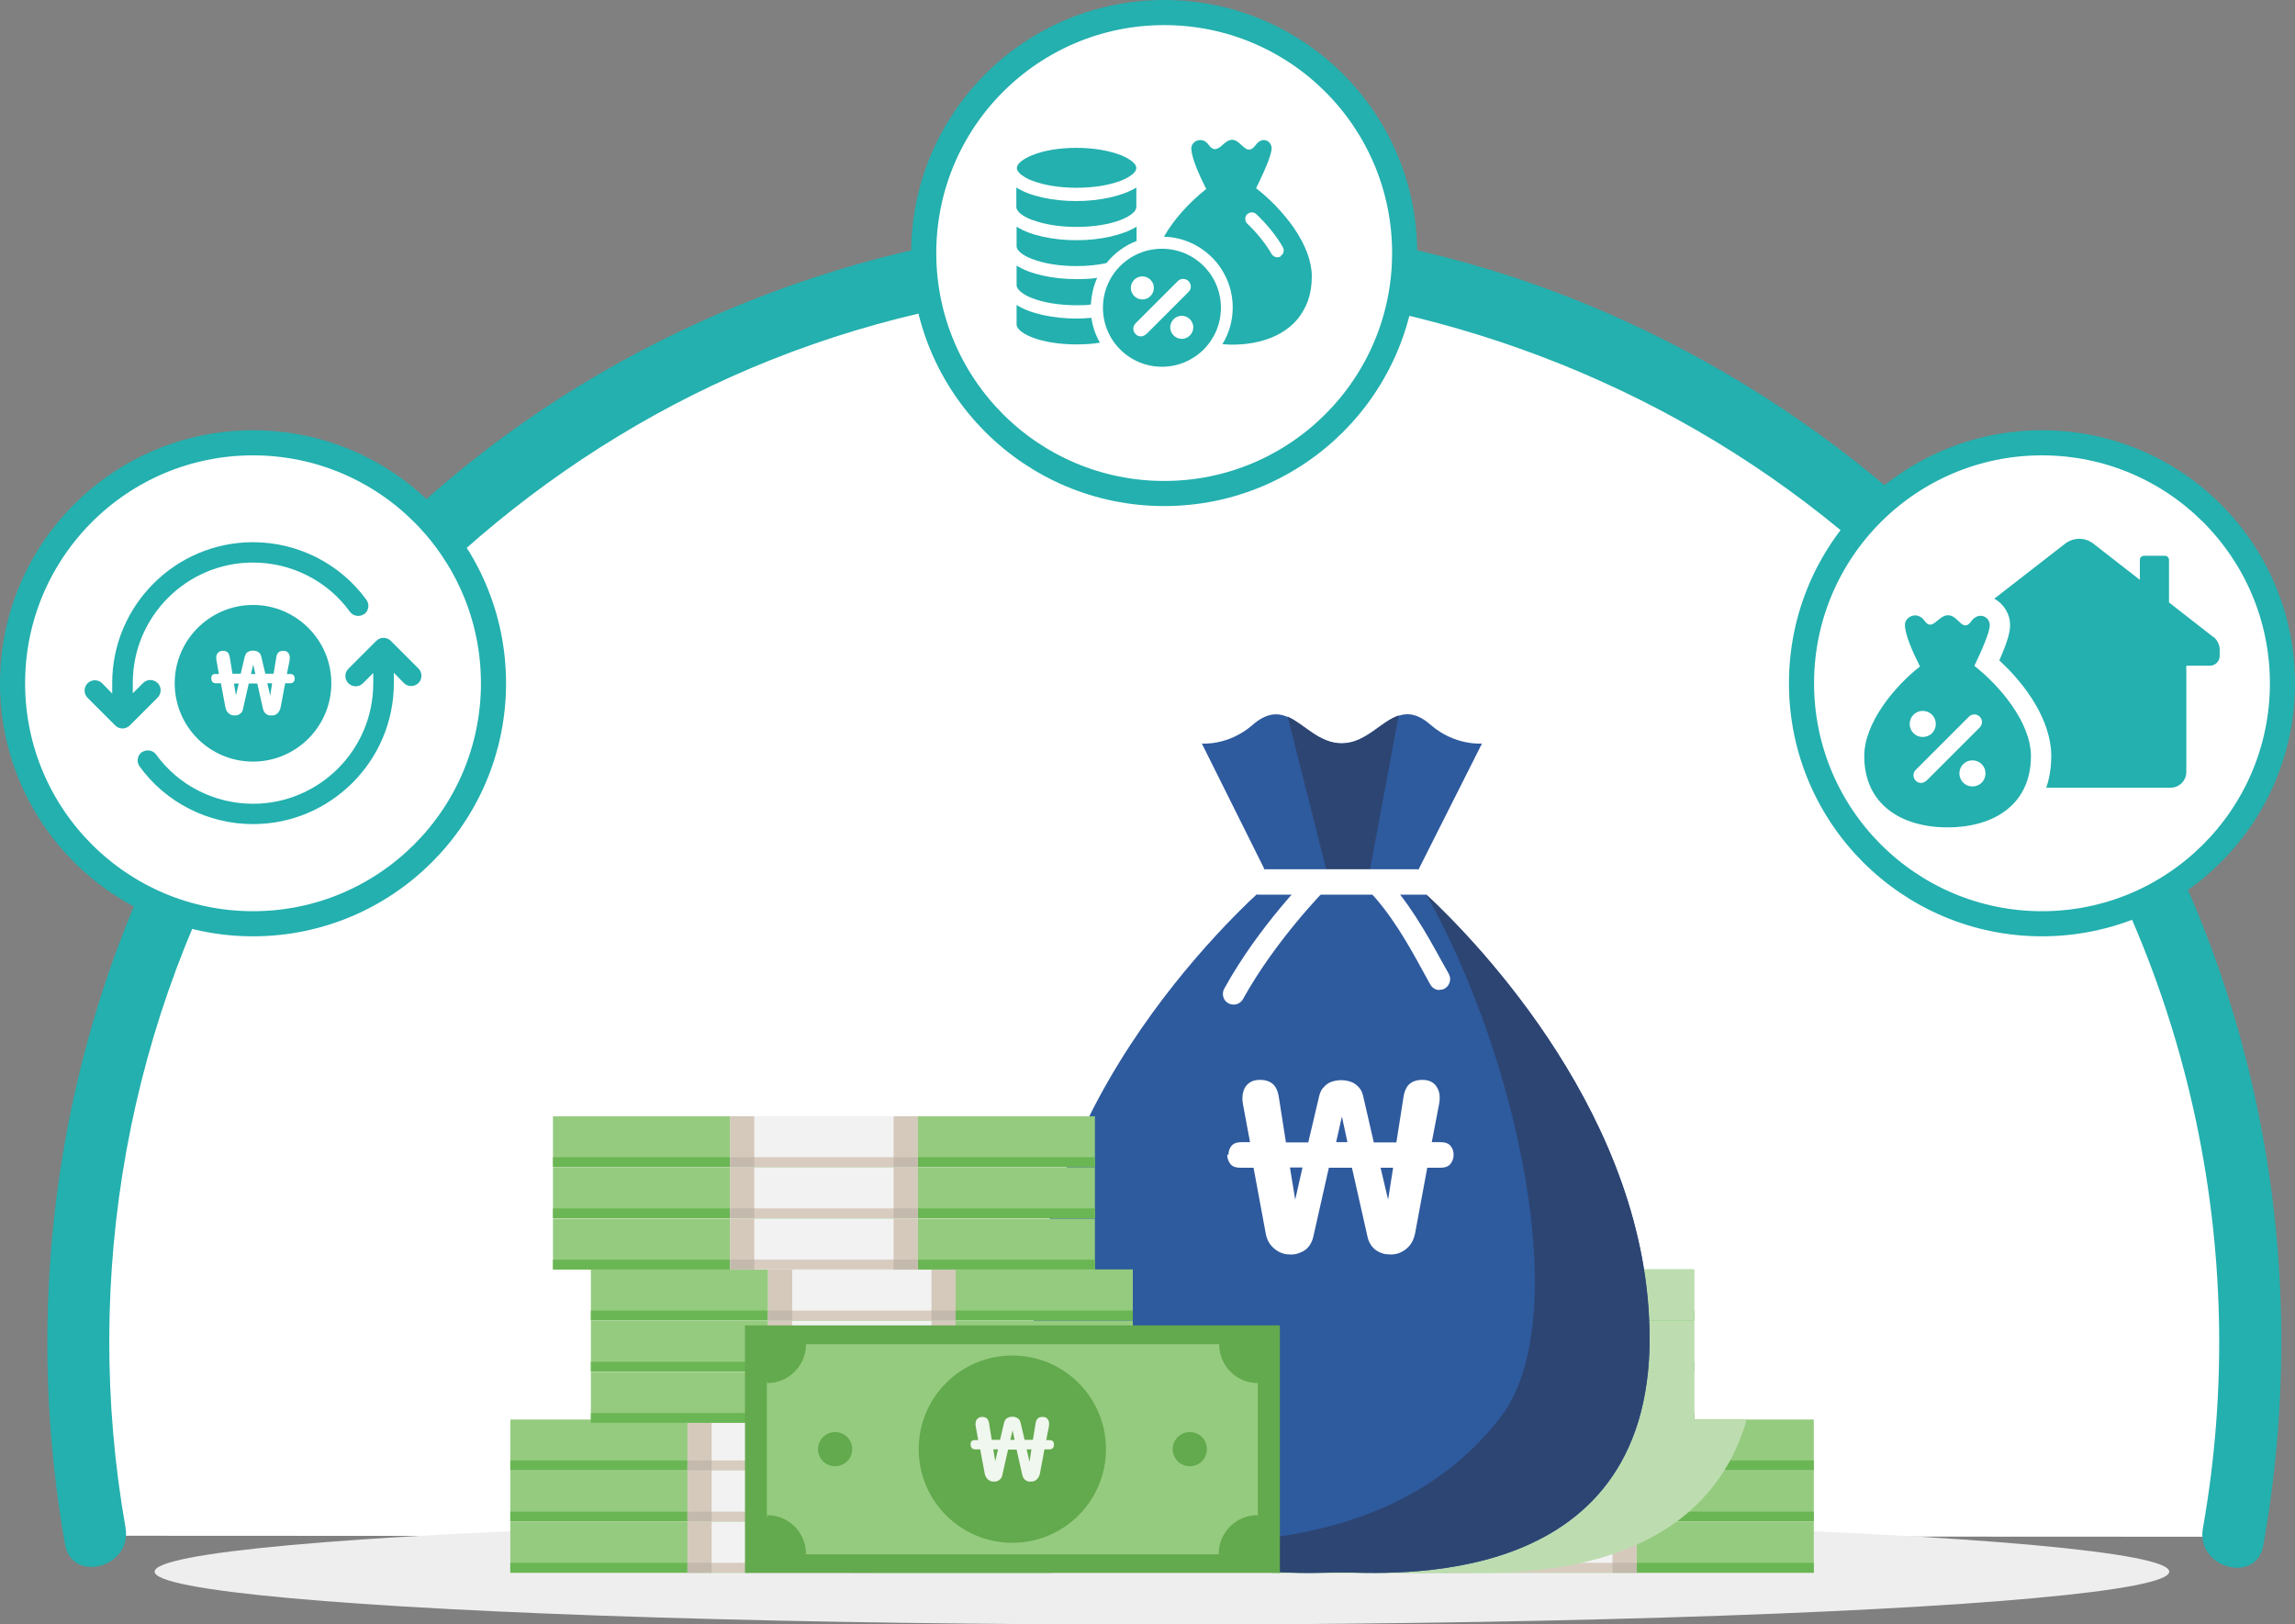<?xml version="1.0" encoding="UTF-8"?>
<svg xmlns="http://www.w3.org/2000/svg" viewBox="0 0 91.43 64.71">
  <rect x="0" y="0" width="91.43" height="64.71" fill="#808080" stroke="none"/>
  <defs>
    <style>
      .cls-1 {
        fill: #f2f2f2;
      }

      .cls-1, .cls-2, .cls-3, .cls-4, .cls-5, .cls-6, .cls-7, .cls-8, .cls-9, .cls-10, .cls-11, .cls-12, .cls-13 {
        stroke-width: 0px;
      }

      .cls-14 {
        opacity: .9;
      }

      .cls-15 {
        isolation: isolate;
      }

      .cls-16 {
        stroke: #23b0ae;
        stroke-miterlimit: 10;
      }

      .cls-16, .cls-10 {
        fill: #fff;
      }

      .cls-2 {
        fill: #bdddb0;
      }

      .cls-3 {
        fill: #95cb7f;
      }

      .cls-4 {
        fill: #d8cbbf;
      }

      .cls-5 {
        fill: #23b0ae;
      }

      .cls-6 {
        fill: #2e5a9e;
      }

      .cls-7 {
        fill: #efeeef;
      }

      .cls-8 {
        fill: #c3b9ac;
      }

      .cls-9 {
        fill: #2d4572;
      }

      .cls-11 {
        fill: #d5c9bc;
      }

      .cls-17 {
        mix-blend-mode: multiply;
      }

      .cls-12 {
        fill: #63a94d;
      }

      .cls-13 {
        fill: #6ab654;
      }
    </style>
  </defs>
  <g class="cls-15">
    <g id="_레이어_2" data-name="레이어 2">
      <g id="_레이어_1-2" data-name="레이어 1">
        <g>
          <g>
            <g>
              <path class="cls-10" d="M3.8,61.18c-.46-2.53-.7-5.14-.7-7.81C3.09,29.46,22.48,10.08,46.38,10.08s43.29,19.38,43.29,43.29c0,2.68-.24,5.31-.71,7.85"/>
              <path class="cls-5" d="M5,60.85c-1.76-9.98.09-20.38,5.31-29.08,4.68-7.81,11.94-14.06,20.4-17.43,17.77-7.08,38.72-1.06,49.86,14.55,6.59,9.23,9.17,20.83,7.19,32-.28,1.57,2.13,2.25,2.41.66,1.89-10.66.03-21.73-5.55-31.04-4.98-8.31-12.63-14.81-21.59-18.46-9.4-3.83-20.14-4.25-29.83-1.24S15.8,19.62,10.14,27.49C3.08,37.3.5,49.67,2.59,61.52c.28,1.58,2.69.91,2.41-.66h0Z"/>
            </g>
            <circle class="cls-16" cx="46.38" cy="10.08" r="9.58"/>
            <circle class="cls-16" cx="10.08" cy="27.22" r="9.58"/>
            <circle class="cls-16" cx="81.35" cy="27.22" r="9.58"/>
            <g>
              <path class="cls-5" d="M51.54,9.07c-.39-.56-.92-1.12-1.46-1.54l-.03-.02v-.03c.41-.83.61-1.36.61-1.57,0-.18-.14-.33-.31-.33-.12,0-.23.07-.32.19-.09.13-.18.19-.27.19-.11,0-.2-.09-.3-.18-.11-.1-.22-.21-.37-.21s-.27.1-.38.2c-.1.09-.2.17-.31.17-.09,0-.17-.06-.25-.17-.11-.16-.24-.19-.33-.19-.19,0-.36.15-.36.32,0,.38.32,1.08.58,1.6l.02.03-.03.02c-.66.52-1.28,1.21-1.66,1.88,1.52.04,2.74,1.29,2.74,2.82,0,.52-.14,1.02-.41,1.46.12.01.24.02.37.02.92,0,1.7-.23,2.26-.67.3-.23.52-.52.68-.85.17-.35.25-.76.25-1.21,0-.58-.25-1.25-.72-1.93ZM51.02,10.22s-.08.03-.13.03c-.09,0-.18-.05-.23-.13-.23-.4-.57-.83-.97-1.21-.05-.05-.08-.11-.08-.19,0-.07.02-.13.07-.18.05-.05.12-.08.19-.08.07,0,.13.03.18.07.43.41.81.88,1.06,1.32.07.13.02.29-.1.35Z"/>
              <path class="cls-5" d="M42.89,12.69c-.95,0-1.86-.2-2.39-.54v.78c0,.13.16.33.62.51.46.18,1.09.28,1.76.28.34,0,.66-.02.94-.07-.18-.31-.29-.64-.34-.99-.21.02-.41.03-.6.03Z"/>
              <path class="cls-5" d="M40.66,11.62c.11.09.27.19.47.26.46.18,1.09.28,1.76.28.21,0,.4,0,.57-.03.02-.37.1-.73.25-1.06-.26.04-.54.05-.82.05-.95,0-1.86-.2-2.39-.54v.78c0,.08.05.16.15.25Z"/>
              <path class="cls-5" d="M41.13,10.32c.46.18,1.09.28,1.76.28.42,0,.82-.04,1.19-.12.32-.4.73-.7,1.2-.88v-.57c-.53.33-1.43.54-2.39.54s-1.86-.2-2.39-.54v.78c0,.13.16.33.62.51Z"/>
              <path class="cls-5" d="M41.13,8.76c.46.18,1.09.28,1.76.28s1.3-.1,1.76-.28c.46-.18.62-.38.62-.51v-.78c-.53.33-1.43.54-2.39.54s-1.86-.2-2.39-.54v.78c0,.13.16.33.62.51Z"/>
              <path class="cls-5" d="M40.66,6.94c.11.09.27.19.47.26.46.18,1.09.28,1.76.28s1.3-.1,1.76-.28c.2-.08.36-.17.47-.26.1-.09.15-.17.15-.25,0-.16-.24-.36-.62-.51-.46-.18-1.09-.29-1.76-.29s-1.3.1-1.76.29c-.38.15-.62.35-.62.51,0,.08.05.16.15.25Z"/>
              <path class="cls-5" d="M46.29,9.91c-1.3,0-2.35,1.05-2.35,2.35s1.05,2.35,2.35,2.35,2.35-1.05,2.35-2.35-1.05-2.35-2.35-2.35ZM45.51,11.01c.25,0,.46.21.46.46s-.21.46-.46.46-.46-.21-.46-.46.21-.46.46-.46ZM45.66,13.31c-.06.06-.13.09-.21.09s-.16-.03-.21-.09c-.12-.12-.12-.31,0-.43l1.68-1.68c.12-.12.31-.12.43,0,.12.12.12.31,0,.43l-1.68,1.68ZM47.08,13.5c-.25,0-.46-.21-.46-.46s.21-.46.46-.46.46.21.46.46-.21.46-.46.46Z"/>
            </g>
            <g>
              <path class="cls-5" d="M88.18,25.38l-1.77-1.38v-1.7c0-.09-.08-.16-.16-.16h-.84c-.09,0-.16.08-.16.16v.8l-1.85-1.44c-.33-.26-.79-.26-1.13,0l-2.82,2.19c.37.2.63.6.63,1.05,0,.23-.06.57-.43,1.41,1.04.95,2.07,2.38,2.07,3.81,0,.46-.07.88-.2,1.26h4.95c.35,0,.63-.28.63-.63v-4.23h.94c.22,0,.39-.18.39-.39v-.25c0-.19-.09-.38-.25-.51Z"/>
              <path class="cls-5" d="M78.65,26.54c.29-.61.62-1.35.62-1.63,0-.36-.45-.55-.73-.17-.36.5-.51-.23-.93-.23-.41,0-.62.67-.94.22-.29-.41-.78-.16-.78.16,0,.39.31,1.09.6,1.66-1,.78-2.22,2.24-2.22,3.57,0,1.93,1.48,2.84,3.32,2.84s3.32-.91,3.32-2.84c0-1.34-1.25-2.81-2.25-3.59ZM76.6,28.32c.29,0,.52.23.52.52s-.23.52-.52.52-.52-.23-.52-.52.23-.52.52-.52ZM76.74,31.1c-.06.06-.14.09-.21.09s-.16-.03-.21-.09c-.12-.12-.12-.31,0-.43l2.12-2.12c.12-.12.31-.12.43,0,.12.12.12.31,0,.43l-2.12,2.12ZM78.58,31.33c-.29,0-.52-.23-.52-.52s.23-.52.52-.52.52.23.52.52-.23.52-.52.52Z"/>
            </g>
            <g>
              <g>
                <g>
                  <path class="cls-5" d="M14.51,24.47c.18-.14.22-.39.09-.57-1.04-1.44-2.73-2.3-4.52-2.3-3.09,0-5.61,2.52-5.61,5.61v.42s-.4-.41-.4-.41c-.16-.16-.42-.16-.58,0h0c-.16.16-.16.42,0,.58l1.1,1.1c.16.16.42.16.58,0l1.11-1.11c.16-.16.16-.42,0-.58h0c-.16-.16-.42-.16-.58,0l-.41.41v-.42c0-2.64,2.15-4.79,4.79-4.79,1.53,0,2.97.73,3.86,1.96.13.18.39.22.57.09Z"/>
                  <path class="cls-5" d="M5.65,29.96c-.18.14-.22.39-.09.57,1.04,1.44,2.73,2.3,4.52,2.3,3.09,0,5.61-2.52,5.61-5.61v-.42s.4.41.4.41c.16.16.42.16.58,0h0c.16-.16.16-.42,0-.58l-1.1-1.1c-.16-.16-.42-.16-.58,0l-1.11,1.11c-.16.16-.16.42,0,.58h0c.16.16.42.16.58,0l.41-.41v.42c0,2.64-2.15,4.79-4.79,4.79-1.53,0-2.97-.73-3.86-1.96-.13-.18-.39-.22-.57-.09Z"/>
                </g>
                <path class="cls-5" d="M10.08,24.1c-1.72,0-3.12,1.4-3.12,3.12,0,1.72,1.39,3.12,3.12,3.12,1.72,0,3.12-1.4,3.12-3.12,0-1.72-1.4-3.12-3.12-3.12Z"/>
              </g>
              <path class="cls-10" d="M8.41,27.03s.01-.09.04-.13c.03-.04.08-.05.15-.05h.12l-.1-.56c-.02-.1,0-.18.03-.24.04-.06.09-.1.17-.12.08-.01.15,0,.21.03s.1.1.12.2l.11.68h.33l.16-.68s.03-.09.05-.12c.02-.03.05-.06.08-.07.03-.02.06-.03.1-.04s.07-.01.1-.01.06,0,.1.01.07.02.1.04.06.04.08.07c.02.03.04.07.05.12l.16.68h.33l.11-.68c.02-.1.06-.16.12-.2.06-.03.13-.04.21-.03.08.01.13.05.17.12.04.06.04.14.03.24l-.11.56h.12c.07,0,.12.02.15.05.03.04.04.08.04.13s-.01.09-.04.13c-.03.04-.08.06-.15.06h-.19l-.18.96c-.02.1-.06.17-.12.23-.06.06-.13.09-.2.09-.04,0-.08,0-.12,0-.04,0-.08-.02-.11-.04-.04-.02-.07-.05-.09-.08-.03-.04-.05-.08-.06-.13l-.23-1.02h-.34l-.23,1.02c-.01.05-.03.1-.06.13-.03.04-.06.06-.09.08-.04.02-.07.03-.11.04-.04,0-.08,0-.12,0-.07,0-.14-.04-.2-.09-.06-.06-.1-.13-.12-.23l-.18-.96h-.19c-.07,0-.12-.02-.15-.06-.03-.04-.04-.08-.04-.13ZM9.4,27.7l.11-.47h-.19l.08.47ZM10,26.85h.17l-.08-.38-.09.38ZM10.77,27.69l.07-.47h-.19l.11.47Z"/>
            </g>
          </g>
          <g>
            <ellipse class="cls-7" cx="46.29" cy="62.61" rx="40.13" ry="2.11"/>
            <g>
              <g>
                <rect class="cls-3" x="50.67" y="60.63" width="21.59" height="2.03"/>
                <rect class="cls-13" x="50.67" y="62.26" width="21.59" height=".39"/>
                <rect class="cls-1" x="57.73" y="60.63" width="7.46" height="2.03"/>
                <rect class="cls-4" x="57.73" y="62.26" width="7.46" height=".39"/>
                <rect class="cls-11" x="57.73" y="60.63" width=".96" height="2.03"/>
                <rect class="cls-11" x="64.24" y="60.63" width=".96" height="2.03"/>
                <rect class="cls-8" x="57.73" y="62.26" width=".96" height=".39"/>
                <rect class="cls-8" x="64.24" y="62.26" width=".96" height=".39"/>
              </g>
              <g>
                <rect class="cls-3" x="50.67" y="58.59" width="21.59" height="2.03"/>
                <rect class="cls-13" x="50.67" y="60.22" width="21.59" height=".39"/>
                <rect class="cls-1" x="57.73" y="58.59" width="7.46" height="2.03"/>
                <rect class="cls-4" x="57.73" y="60.22" width="7.46" height=".39"/>
                <rect class="cls-11" x="57.73" y="58.59" width=".96" height="2.03"/>
                <rect class="cls-11" x="64.24" y="58.59" width=".96" height="2.03"/>
                <rect class="cls-8" x="57.73" y="60.22" width=".96" height=".39"/>
                <rect class="cls-8" x="64.24" y="60.22" width=".96" height=".39"/>
              </g>
              <g>
                <rect class="cls-3" x="50.67" y="56.55" width="21.59" height="2.03"/>
                <rect class="cls-13" x="50.67" y="58.18" width="21.59" height=".39"/>
                <rect class="cls-1" x="57.73" y="56.55" width="7.46" height="2.03"/>
                <rect class="cls-4" x="57.73" y="58.18" width="7.46" height=".39"/>
                <rect class="cls-11" x="57.73" y="56.55" width=".96" height="2.03"/>
                <rect class="cls-11" x="64.24" y="56.55" width=".96" height="2.03"/>
                <rect class="cls-8" x="57.73" y="58.18" width=".96" height=".39"/>
                <rect class="cls-8" x="64.24" y="58.18" width=".96" height=".39"/>
              </g>
            </g>
            <g>
              <g>
                <rect class="cls-3" x="45.9" y="54.65" width="21.59" height="2.03"/>
                <rect class="cls-13" x="45.9" y="56.29" width="21.59" height=".4"/>
                <rect class="cls-1" x="52.97" y="54.65" width="7.46" height="2.03"/>
                <rect class="cls-4" x="52.97" y="56.29" width="7.46" height=".39"/>
                <rect class="cls-11" x="52.97" y="54.65" width=".96" height="2.03"/>
                <rect class="cls-11" x="59.47" y="54.65" width=".96" height="2.03"/>
                <rect class="cls-8" x="52.97" y="56.29" width=".96" height=".39"/>
                <rect class="cls-8" x="59.47" y="56.29" width=".96" height=".39"/>
              </g>
              <g>
                <rect class="cls-3" x="45.9" y="52.61" width="21.59" height="2.03"/>
                <rect class="cls-13" x="45.9" y="54.25" width="21.59" height=".39"/>
                <rect class="cls-1" x="52.97" y="52.61" width="7.46" height="2.03"/>
                <rect class="cls-4" x="52.97" y="54.25" width="7.46" height=".39"/>
                <rect class="cls-11" x="52.97" y="52.61" width=".96" height="2.03"/>
                <rect class="cls-11" x="59.47" y="52.61" width=".96" height="2.03"/>
                <rect class="cls-8" x="52.97" y="54.25" width=".96" height=".39"/>
                <rect class="cls-8" x="59.47" y="54.25" width=".96" height=".39"/>
              </g>
              <g>
                <rect class="cls-3" x="45.9" y="50.57" width="21.59" height="2.03"/>
                <rect class="cls-13" x="45.9" y="52.21" width="21.59" height=".4"/>
                <rect class="cls-1" x="52.97" y="50.57" width="7.46" height="2.03"/>
                <rect class="cls-4" x="52.97" y="52.21" width="7.46" height=".4"/>
                <rect class="cls-11" x="52.97" y="50.57" width=".96" height="2.03"/>
                <rect class="cls-11" x="59.47" y="50.57" width=".96" height="2.03"/>
                <rect class="cls-8" x="52.97" y="52.21" width=".96" height=".4"/>
                <rect class="cls-8" x="59.47" y="52.21" width=".96" height=".4"/>
              </g>
            </g>
            <g class="cls-17">
              <rect class="cls-2" x="45.9" y="50.57" width="21.59" height="2.03"/>
              <rect class="cls-2" x="45.9" y="52.61" width="21.59" height="2.03"/>
              <path class="cls-2" d="M67.49,56.55v-1.9h-21.59v1.98s.01.04.02.06c.75,2.41,2.31,3.85,4.07,4.72.22.11.45.21.68.3.61.24,1.23.43,1.84.56,1.49.33,2.91.39,3.94.39.58,0,1.03-.02,1.29-.02h0c.21,0,.54.01.96.02.11,0,.22,0,.33,0,1.02,0,2.45-.06,3.94-.39,0,0,0,0,0,0,.42-.1.85-.21,1.28-.36.32-.11.64-.23.96-.38.54-.24,1.07-.54,1.56-.9,0,0,0,0,.01,0,.17-.12.33-.26.49-.39.53-.46,1-1,1.41-1.64,0,0,0,0,0,0,.08-.13.16-.26.23-.39.27-.49.49-1.03.67-1.64h-2.08Z"/>
            </g>
            <path class="cls-6" d="M65.72,53.3c0,10.23-10.54,9.34-12.28,9.34-.97,0-4.65.28-7.74-1.24-2.46-1.21-4.54-3.56-4.54-8.1,0-10.23,9.47-18.18,9.47-18.18h5.61s.21.18.57.51c2.05,1.91,8.9,8.97,8.9,17.67Z"/>
            <path class="cls-6" d="M59.04,29.62l-2.79,5.54h-5.61l-2.76-5.54s1.05.1,2.02-.74c.56-.49,1-.49,1.4-.32.66.29,1.25,1.06,2.15,1.06.96,0,1.56-.88,2.28-1.11.37-.12.77-.07,1.27.37.97.84,2.04.74,2.04.74Z"/>
            <path class="cls-10" d="M49.14,40.02c-.07,0-.14-.02-.2-.05-.21-.11-.28-.37-.17-.58,1.37-2.49,3.38-4.51,3.47-4.59.17-.17.43-.17.6,0,.17.17.17.43,0,.6-.02.02-2.01,2.03-3.32,4.4-.08.14-.22.22-.37.22Z"/>
            <path class="cls-10" d="M57.35,39.44c-.15,0-.29-.08-.37-.22-.09-.16-.18-.33-.28-.51-.57-1.04-1.28-2.33-2.26-3.32-.16-.17-.16-.44,0-.6.17-.16.44-.16.6,0,1.06,1.07,1.8,2.42,2.4,3.51.1.18.19.34.28.5.11.2.04.46-.16.58-.07.04-.14.05-.21.05Z"/>
            <path class="cls-9" d="M65.72,53.3c0,10.23-10.54,9.34-12.28,9.34-.97,0-4.65.28-7.74-1.24,6.01.34,10.99-.98,14.05-4.9,3.06-3.92.64-14.55-2.93-20.87,2.05,1.91,8.9,8.97,8.9,17.67Z"/>
            <path class="cls-9" d="M55.72,28.51l-1.24,6.65-.04.23-1.28-.23-.2-.04c-.63-2.5-1.26-4.97-1.66-6.57.66.29,1.25,1.06,2.15,1.06.96,0,1.56-.88,2.28-1.11Z"/>
            <polygon class="cls-10" points="56.82 35.64 50.07 35.64 50.39 34.63 56.49 34.63 56.82 35.64"/>
            <g>
              <g>
                <rect class="cls-3" x="20.33" y="60.63" width="21.59" height="2.03"/>
                <rect class="cls-13" x="20.33" y="62.26" width="21.59" height=".39"/>
                <rect class="cls-1" x="27.39" y="60.63" width="7.46" height="2.03"/>
                <rect class="cls-4" x="27.39" y="62.26" width="7.46" height=".39"/>
                <rect class="cls-11" x="27.39" y="60.63" width=".96" height="2.03"/>
                <rect class="cls-11" x="33.9" y="60.63" width=".96" height="2.03"/>
                <rect class="cls-8" x="27.39" y="62.26" width=".96" height=".39"/>
                <rect class="cls-8" x="33.9" y="62.26" width=".96" height=".39"/>
              </g>
              <g>
                <rect class="cls-3" x="20.33" y="58.59" width="21.59" height="2.03"/>
                <rect class="cls-13" x="20.33" y="60.22" width="21.59" height=".39"/>
                <rect class="cls-1" x="27.39" y="58.59" width="7.46" height="2.03"/>
                <rect class="cls-4" x="27.39" y="60.22" width="7.46" height=".39"/>
                <rect class="cls-11" x="27.39" y="58.59" width=".96" height="2.03"/>
                <rect class="cls-11" x="33.9" y="58.59" width=".96" height="2.03"/>
                <rect class="cls-8" x="27.39" y="60.22" width=".96" height=".39"/>
                <rect class="cls-8" x="33.9" y="60.22" width=".96" height=".39"/>
              </g>
              <g>
                <rect class="cls-3" x="20.33" y="56.55" width="21.59" height="2.03"/>
                <rect class="cls-13" x="20.33" y="58.18" width="21.59" height=".39"/>
                <rect class="cls-1" x="27.39" y="56.55" width="7.46" height="2.03"/>
                <rect class="cls-4" x="27.39" y="58.18" width="7.46" height=".39"/>
                <rect class="cls-11" x="27.39" y="56.55" width=".96" height="2.03"/>
                <rect class="cls-11" x="33.9" y="56.55" width=".96" height="2.03"/>
                <rect class="cls-8" x="27.39" y="58.18" width=".96" height=".39"/>
                <rect class="cls-8" x="33.9" y="58.18" width=".96" height=".39"/>
              </g>
            </g>
            <g>
              <g>
                <rect class="cls-3" x="23.54" y="54.65" width="21.59" height="2.03"/>
                <rect class="cls-13" x="23.54" y="56.29" width="21.59" height=".39"/>
                <rect class="cls-1" x="30.6" y="54.65" width="7.46" height="2.03"/>
                <rect class="cls-4" x="30.6" y="56.29" width="7.46" height=".39"/>
                <rect class="cls-11" x="30.6" y="54.65" width=".96" height="2.03"/>
                <rect class="cls-11" x="37.11" y="54.65" width=".96" height="2.03"/>
                <rect class="cls-8" x="30.6" y="56.29" width=".96" height=".39"/>
                <rect class="cls-8" x="37.11" y="56.29" width=".96" height=".39"/>
              </g>
              <g>
                <rect class="cls-3" x="23.54" y="52.61" width="21.59" height="2.03"/>
                <rect class="cls-13" x="23.54" y="54.25" width="21.59" height=".39"/>
                <rect class="cls-1" x="30.6" y="52.61" width="7.46" height="2.03"/>
                <rect class="cls-4" x="30.6" y="54.25" width="7.46" height=".39"/>
                <rect class="cls-11" x="30.6" y="52.61" width=".96" height="2.03"/>
                <rect class="cls-11" x="37.11" y="52.61" width=".96" height="2.03"/>
                <rect class="cls-8" x="30.6" y="54.25" width=".96" height=".39"/>
                <rect class="cls-8" x="37.11" y="54.25" width=".96" height=".39"/>
              </g>
              <g>
                <rect class="cls-3" x="23.54" y="50.57" width="21.59" height="2.03"/>
                <rect class="cls-13" x="23.54" y="52.21" width="21.59" height=".39"/>
                <rect class="cls-1" x="30.6" y="50.57" width="7.46" height="2.03"/>
                <rect class="cls-4" x="30.6" y="52.21" width="7.46" height=".39"/>
                <rect class="cls-11" x="30.6" y="50.57" width=".96" height="2.03"/>
                <rect class="cls-11" x="37.11" y="50.57" width=".96" height="2.03"/>
                <rect class="cls-8" x="30.6" y="52.21" width=".96" height=".39"/>
                <rect class="cls-8" x="37.11" y="52.21" width=".96" height=".39"/>
              </g>
            </g>
            <g>
              <g>
                <rect class="cls-3" x="22.03" y="48.55" width="21.59" height="2.03"/>
                <rect class="cls-13" x="22.03" y="50.18" width="21.59" height=".39"/>
                <rect class="cls-1" x="29.09" y="48.55" width="7.46" height="2.03"/>
                <rect class="cls-4" x="29.09" y="50.18" width="7.46" height=".39"/>
                <rect class="cls-11" x="29.09" y="48.55" width=".96" height="2.03"/>
                <rect class="cls-11" x="35.6" y="48.55" width=".96" height="2.03"/>
                <rect class="cls-8" x="29.09" y="50.18" width=".96" height=".39"/>
                <rect class="cls-8" x="35.6" y="50.18" width=".96" height=".39"/>
              </g>
              <g>
                <rect class="cls-3" x="22.03" y="46.51" width="21.59" height="2.03"/>
                <rect class="cls-13" x="22.03" y="48.14" width="21.59" height=".39"/>
                <rect class="cls-1" x="29.09" y="46.51" width="7.46" height="2.03"/>
                <rect class="cls-4" x="29.09" y="48.14" width="7.46" height=".39"/>
                <rect class="cls-11" x="29.09" y="46.51" width=".96" height="2.03"/>
                <rect class="cls-11" x="35.6" y="46.51" width=".96" height="2.03"/>
                <rect class="cls-8" x="29.09" y="48.14" width=".96" height=".39"/>
                <rect class="cls-8" x="35.6" y="48.14" width=".96" height=".39"/>
              </g>
              <g>
                <rect class="cls-3" x="22.03" y="44.47" width="21.59" height="2.03"/>
                <rect class="cls-13" x="22.03" y="46.1" width="21.59" height=".39"/>
                <rect class="cls-1" x="29.09" y="44.47" width="7.46" height="2.03"/>
                <rect class="cls-4" x="29.09" y="46.1" width="7.46" height=".39"/>
                <rect class="cls-11" x="29.09" y="44.47" width=".96" height="2.03"/>
                <rect class="cls-11" x="35.6" y="44.47" width=".96" height="2.03"/>
                <rect class="cls-8" x="29.09" y="46.1" width=".96" height=".39"/>
                <rect class="cls-8" x="35.6" y="46.1" width=".96" height=".39"/>
              </g>
            </g>
            <g>
              <rect class="cls-12" x="29.68" y="52.8" width="21.31" height="9.86"/>
              <rect class="cls-3" x="30.55" y="53.55" width="19.56" height="8.37"/>
              <circle class="cls-12" cx="40.33" cy="57.73" r="3.73"/>
              <g>
                <path class="cls-12" d="M32.59,57.73c0-.37.3-.68.68-.68s.68.3.68.68-.3.68-.68.68-.68-.3-.68-.68Z"/>
                <path class="cls-12" d="M46.72,57.73c0-.37.3-.68.68-.68s.68.3.68.68-.3.68-.68.68-.68-.3-.68-.68Z"/>
              </g>
              <path class="cls-12" d="M32.11,53.55c0,.86-.7,1.55-1.55,1.55l-.27-1.89,1.82.33Z"/>
              <path class="cls-12" d="M50.49,53.21l-.37,1.89c-.86,0-1.55-.69-1.55-1.55l1.93-.33Z"/>
              <path class="cls-12" d="M32.11,61.91l-1.82.26.27-1.81c.86,0,1.55.69,1.55,1.55Z"/>
              <path class="cls-12" d="M50.11,60.36l.37,1.81-1.93-.26c0-.86.69-1.55,1.55-1.55Z"/>
            </g>
            <path class="cls-10" d="M48.94,46c0-.13.04-.25.12-.35.08-.1.21-.15.41-.15h.33l-.28-1.5c-.05-.26-.02-.48.07-.66.1-.17.25-.28.46-.31.22-.03.41,0,.57.09s.27.27.32.54l.29,1.85h.89l.43-1.83c.03-.13.08-.24.14-.32.07-.08.14-.15.22-.2.08-.05.17-.08.26-.1s.18-.03.26-.03.17.01.26.03.18.05.26.1.16.12.22.2c.07.08.11.19.14.32l.42,1.83h.9l.29-1.85c.05-.26.15-.44.32-.54.16-.09.36-.12.57-.09.21.03.36.14.45.31.1.17.12.39.07.65l-.29,1.51h.34c.2,0,.33.05.41.15.08.1.12.21.12.35s-.04.25-.12.36c-.08.11-.22.16-.41.16h-.52l-.48,2.59c-.05.26-.15.46-.32.61-.17.15-.35.23-.55.25-.1.01-.21,0-.32-.01-.11-.02-.21-.06-.3-.11-.1-.05-.18-.13-.25-.22-.07-.1-.13-.21-.16-.36l-.62-2.75h-.92l-.62,2.75c-.03.14-.09.26-.16.36-.07.1-.16.17-.25.22-.1.05-.2.09-.3.11-.11.02-.21.02-.32.01-.2-.02-.38-.1-.55-.25-.17-.15-.28-.35-.32-.61l-.48-2.59h-.52c-.19,0-.33-.05-.41-.16-.08-.11-.12-.23-.12-.36ZM51.6,47.79l.29-1.28h-.5l.21,1.28ZM53.22,45.5h.46l-.22-1.02-.23,1.02ZM55.3,47.79l.2-1.27h-.5l.3,1.27Z"/>
            <g class="cls-14">
              <path class="cls-10" d="M38.66,57.55s.01-.09.04-.13c.03-.04.08-.05.15-.05h.12l-.1-.56c-.02-.1,0-.18.03-.24.04-.06.09-.1.17-.12.08-.01.15,0,.21.03s.1.1.12.2l.11.68h.33l.16-.68s.03-.09.05-.12c.02-.03.05-.06.08-.07.03-.02.06-.03.1-.04s.07-.01.1-.01.06,0,.1.01.07.02.1.04.06.04.08.07c.02.03.04.07.05.12l.16.68h.33l.11-.68c.02-.1.06-.16.12-.2.06-.03.13-.04.21-.03.08.01.13.05.17.12.04.06.04.14.03.24l-.11.56h.12c.07,0,.12.02.15.05.03.04.04.08.04.13s-.01.09-.04.13c-.03.04-.08.06-.15.06h-.19l-.18.96c-.02.1-.06.17-.12.23-.06.06-.13.09-.2.09-.04,0-.08,0-.12,0-.04,0-.08-.02-.11-.04-.04-.02-.07-.05-.09-.08-.03-.04-.05-.08-.06-.13l-.23-1.02h-.34l-.23,1.02c-.01.05-.03.1-.06.13-.03.04-.06.06-.09.08-.04.02-.07.03-.11.04-.04,0-.08,0-.12,0-.07,0-.14-.04-.2-.09-.06-.06-.1-.13-.12-.23l-.18-.96h-.19c-.07,0-.12-.02-.15-.06-.03-.04-.04-.08-.04-.13ZM39.65,58.21l.11-.47h-.19l.08.47ZM40.25,57.36h.17l-.08-.38-.09.38ZM41.02,58.21l.07-.47h-.19l.11.47Z"/>
            </g>
          </g>
        </g>
      </g>
    </g>
  </g>
</svg>